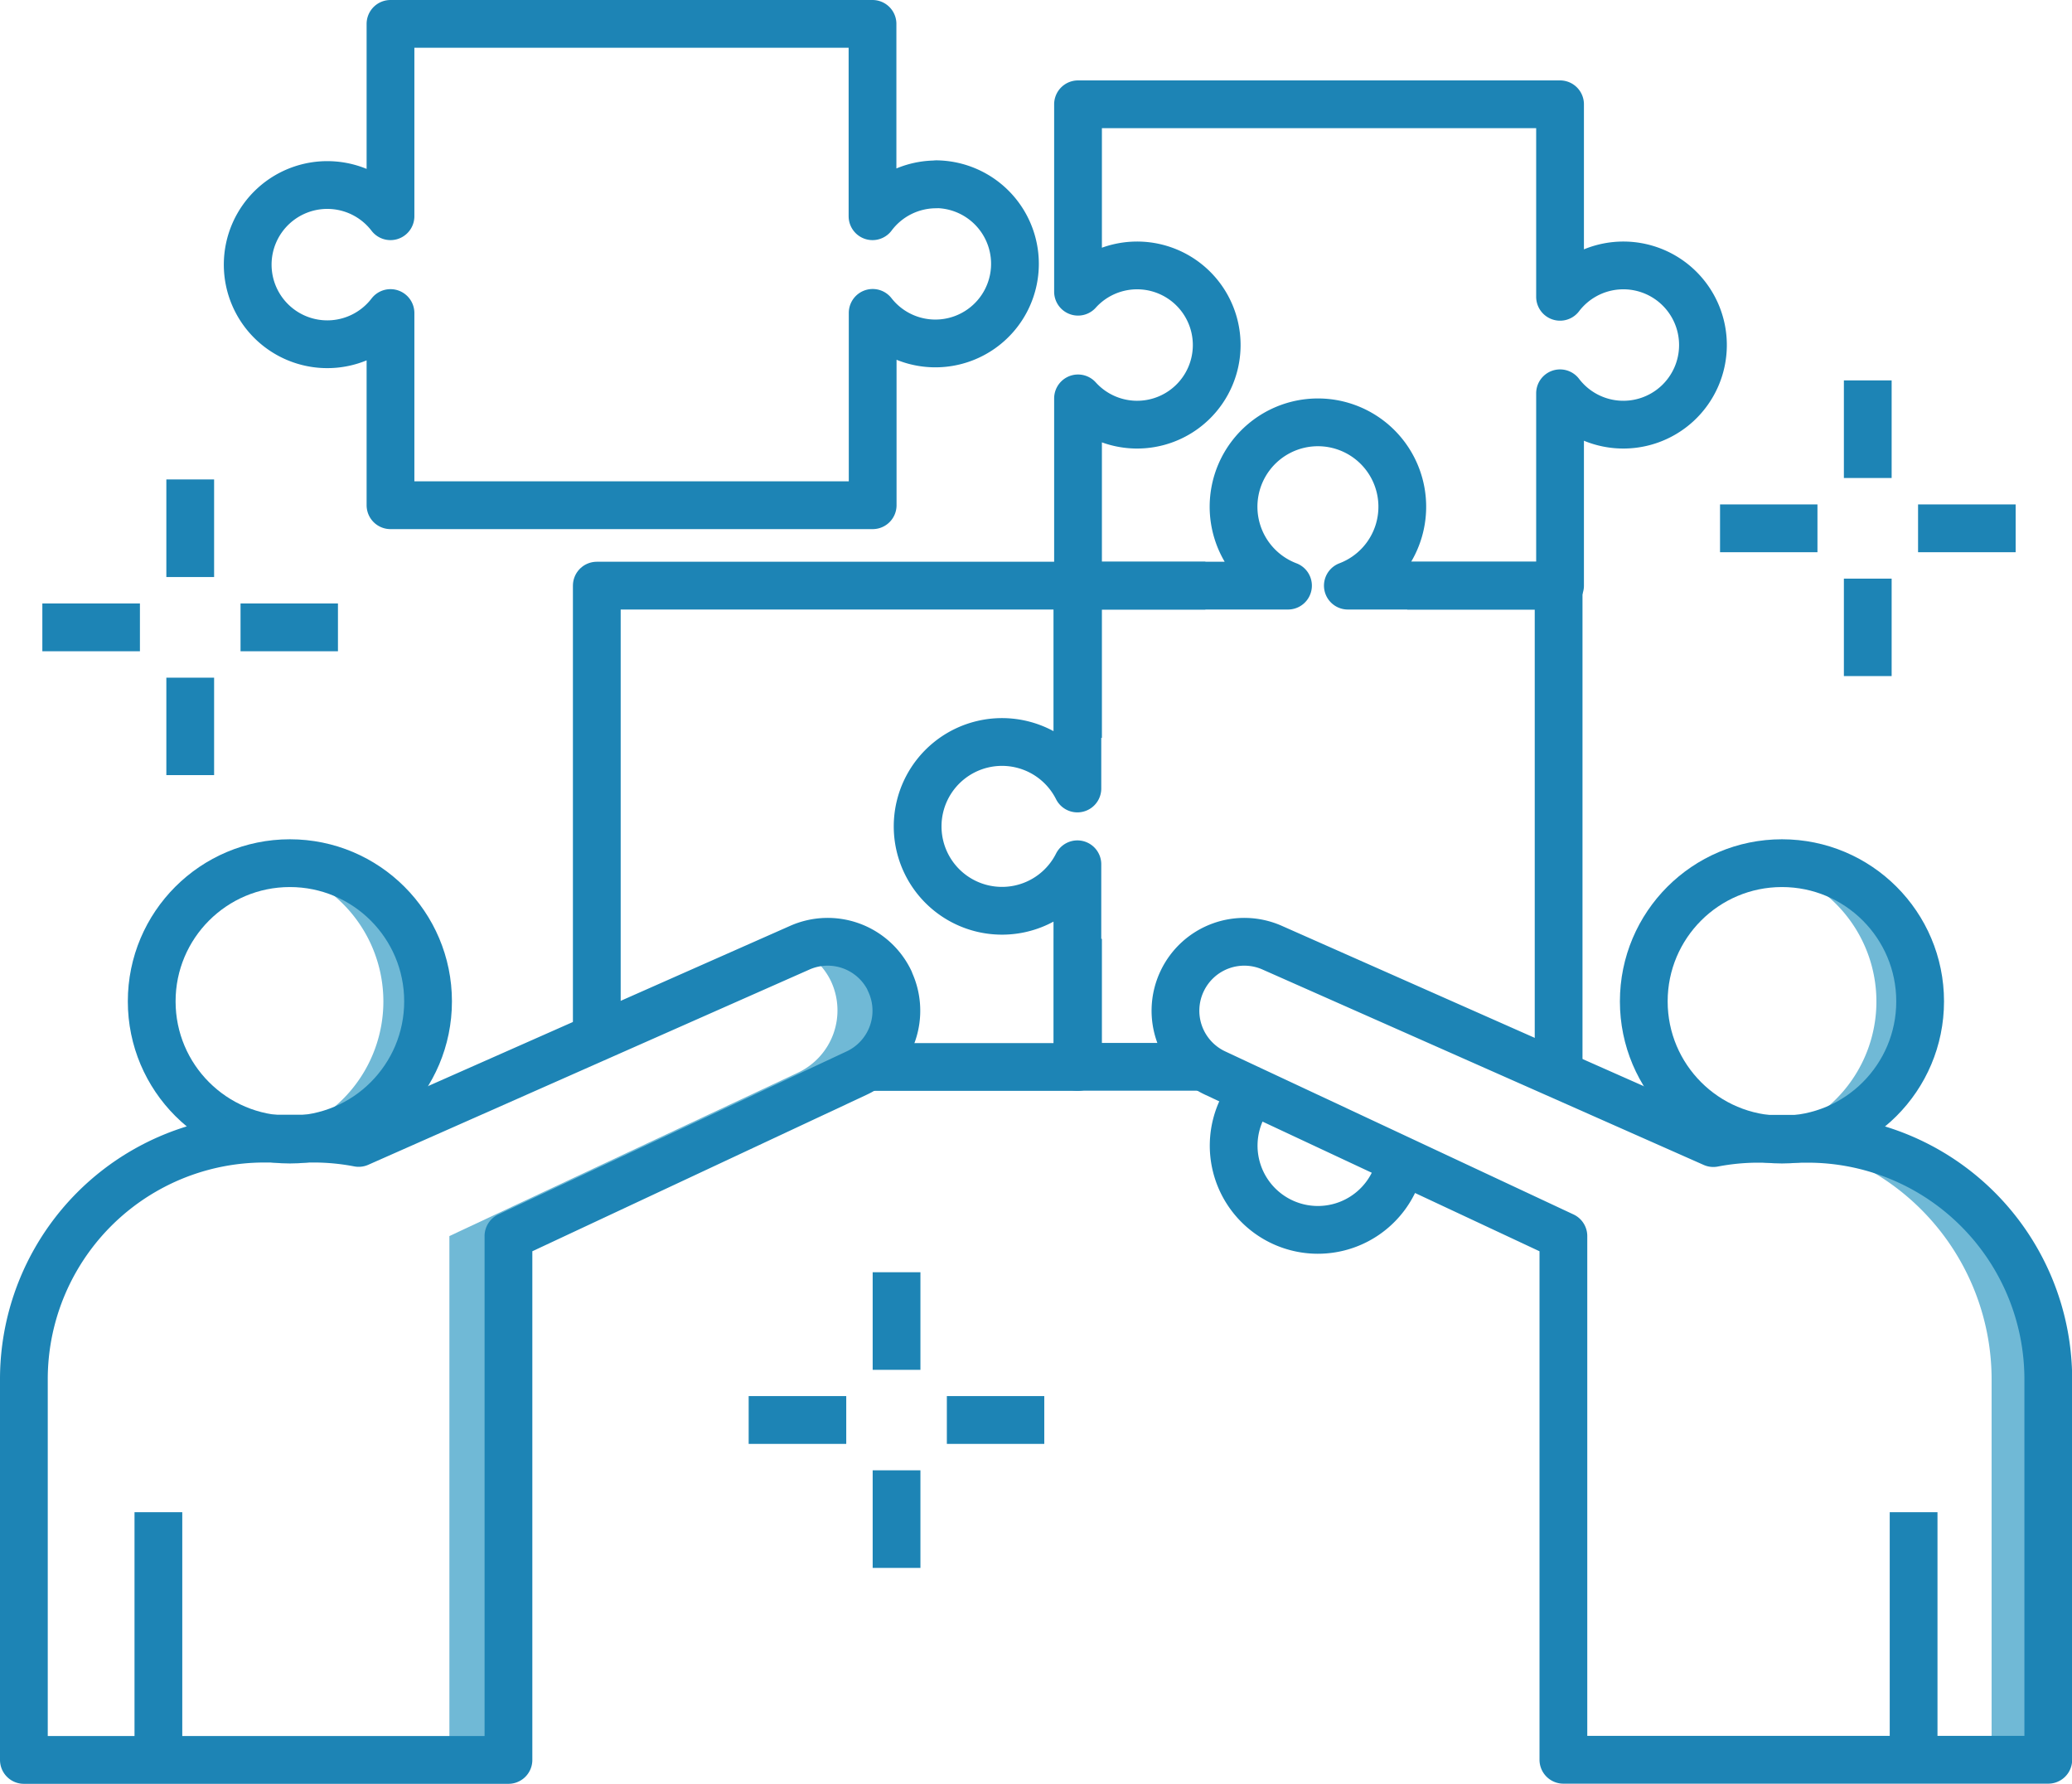 <svg xmlns="http://www.w3.org/2000/svg" viewBox="0 0 130.16 112.04"><defs><style>.cls-1{fill:#70b9d6;}.cls-2{fill:none;stroke:#1d84b5;stroke-linejoin:round;stroke-width:3px;}</style></defs><title>about-2</title><g id="Layer_2" data-name="Layer 2"><g id="Objects"><path class="cls-1" d="M18.83,71.81v0l.56-.25h-3A15.46,15.46,0,0,1,18.83,71.81Z"/><path class="cls-1" d="M55.89,61.6h0a4.32,4.32,0,0,0-5.65-2.08l-.13.06a4.29,4.29,0,0,1,2.07,2h0a4.32,4.32,0,0,1-2.06,5.79L28.23,77.63v32.91h3.71V77.63L53.82,67.39A4.32,4.32,0,0,0,55.89,61.6Z"/><path class="cls-1" d="M18.21,54.22a8.7,8.7,0,0,0-1.39.12,8.67,8.67,0,0,1,0,17.11,8.67,8.67,0,1,0,1.39-17.24Z"/><circle class="cls-2" cx="18.21" cy="62.89" r="8.68"/><line class="cls-2" x1="9.95" y1="110.54" x2="9.95" y2="94.97"/><path class="cls-2" d="M55.89,61.6a4.32,4.32,0,0,0-5.65-2.08L22.53,71.78v0a15,15,0,0,0-2.72-.27H16.61A15.11,15.11,0,0,0,1.5,86.64v23.89H31.94V77.63L53.82,67.39a4.32,4.32,0,0,0,2.06-5.79Z"/><path class="cls-1" d="M111.94,54.22a8.7,8.7,0,0,0-1.36.12,8.67,8.67,0,0,1,0,17.12,8.67,8.67,0,1,0,1.36-17.24Z"/><circle class="cls-2" cx="111.94" cy="62.89" r="8.68"/><line class="cls-2" x1="120.21" y1="110.54" x2="120.21" y2="94.97"/><path class="cls-1" d="M113.55,71.54h-3.37a15.1,15.1,0,0,1,14.93,15.1v23.89h3.55V86.64A15.11,15.11,0,0,0,113.55,71.54Z"/><path class="cls-1" d="M104.08,71.78v0a15,15,0,0,1,2.72-.27h.28l-27.15-12a4.3,4.3,0,0,0-3.5,0Z"/><path class="cls-2" d="M74.27,61.6a4.32,4.32,0,0,1,5.65-2.08l27.71,12.27v0a15,15,0,0,1,2.72-.27h3.21a15.11,15.11,0,0,1,15.11,15.11v23.89H98.21V77.63L76.33,67.39a4.32,4.32,0,0,1-2.06-5.79Z"/><polyline class="cls-2" points="37.49 65.16 37.49 36.78 67.72 36.78 67.72 46.34"/><polyline class="cls-2" points="67.72 58.96 67.72 67.01 54.47 67.01"/><path class="cls-2" d="M78.76,68.52A5.29,5.29,0,1,0,88,72.85"/><path class="cls-2" d="M97.91,67V36.78H84.67a5.3,5.3,0,1,0-3.76,0H67.68V49.52a5.3,5.3,0,1,0,0,4.76V67h8"/><path class="cls-2" d="M88.4,36.78H98V24.7a5,5,0,1,0,0-6.06V6.55H67.72V18.32a5,5,0,1,1,0,6.7V36.78h8"/><path class="cls-2" d="M58.81,11.58a5,5,0,0,0-4,2V1.5H24.53V13.58a5,5,0,1,0,0,6.08V31.73H54.82V19.65a5,5,0,1,0,4-8.08Z"/><line class="cls-2" x1="56.32" y1="79.9" x2="56.32" y2="86.03"/><line class="cls-2" x1="56.32" y1="92.34" x2="56.32" y2="98.47"/><line class="cls-2" x1="65.6" y1="89.18" x2="59.48" y2="89.18"/><line class="cls-2" x1="53.16" y1="89.18" x2="47.03" y2="89.18"/><line class="cls-2" x1="11.95" y1="30.11" x2="11.95" y2="36.24"/><line class="cls-2" x1="11.95" y1="42.56" x2="11.95" y2="48.68"/><line class="cls-2" x1="21.23" y1="39.4" x2="15.11" y2="39.4"/><line class="cls-2" x1="8.79" y1="39.4" x2="2.66" y2="39.4"/><line class="cls-2" x1="117.33" y1="23.89" x2="117.33" y2="30.02"/><line class="cls-2" x1="117.33" y1="36.34" x2="117.33" y2="42.46"/><line class="cls-2" x1="126.62" y1="33.18" x2="120.49" y2="33.18"/><line class="cls-2" x1="114.17" y1="33.18" x2="108.05" y2="33.18"/></g></g></svg>